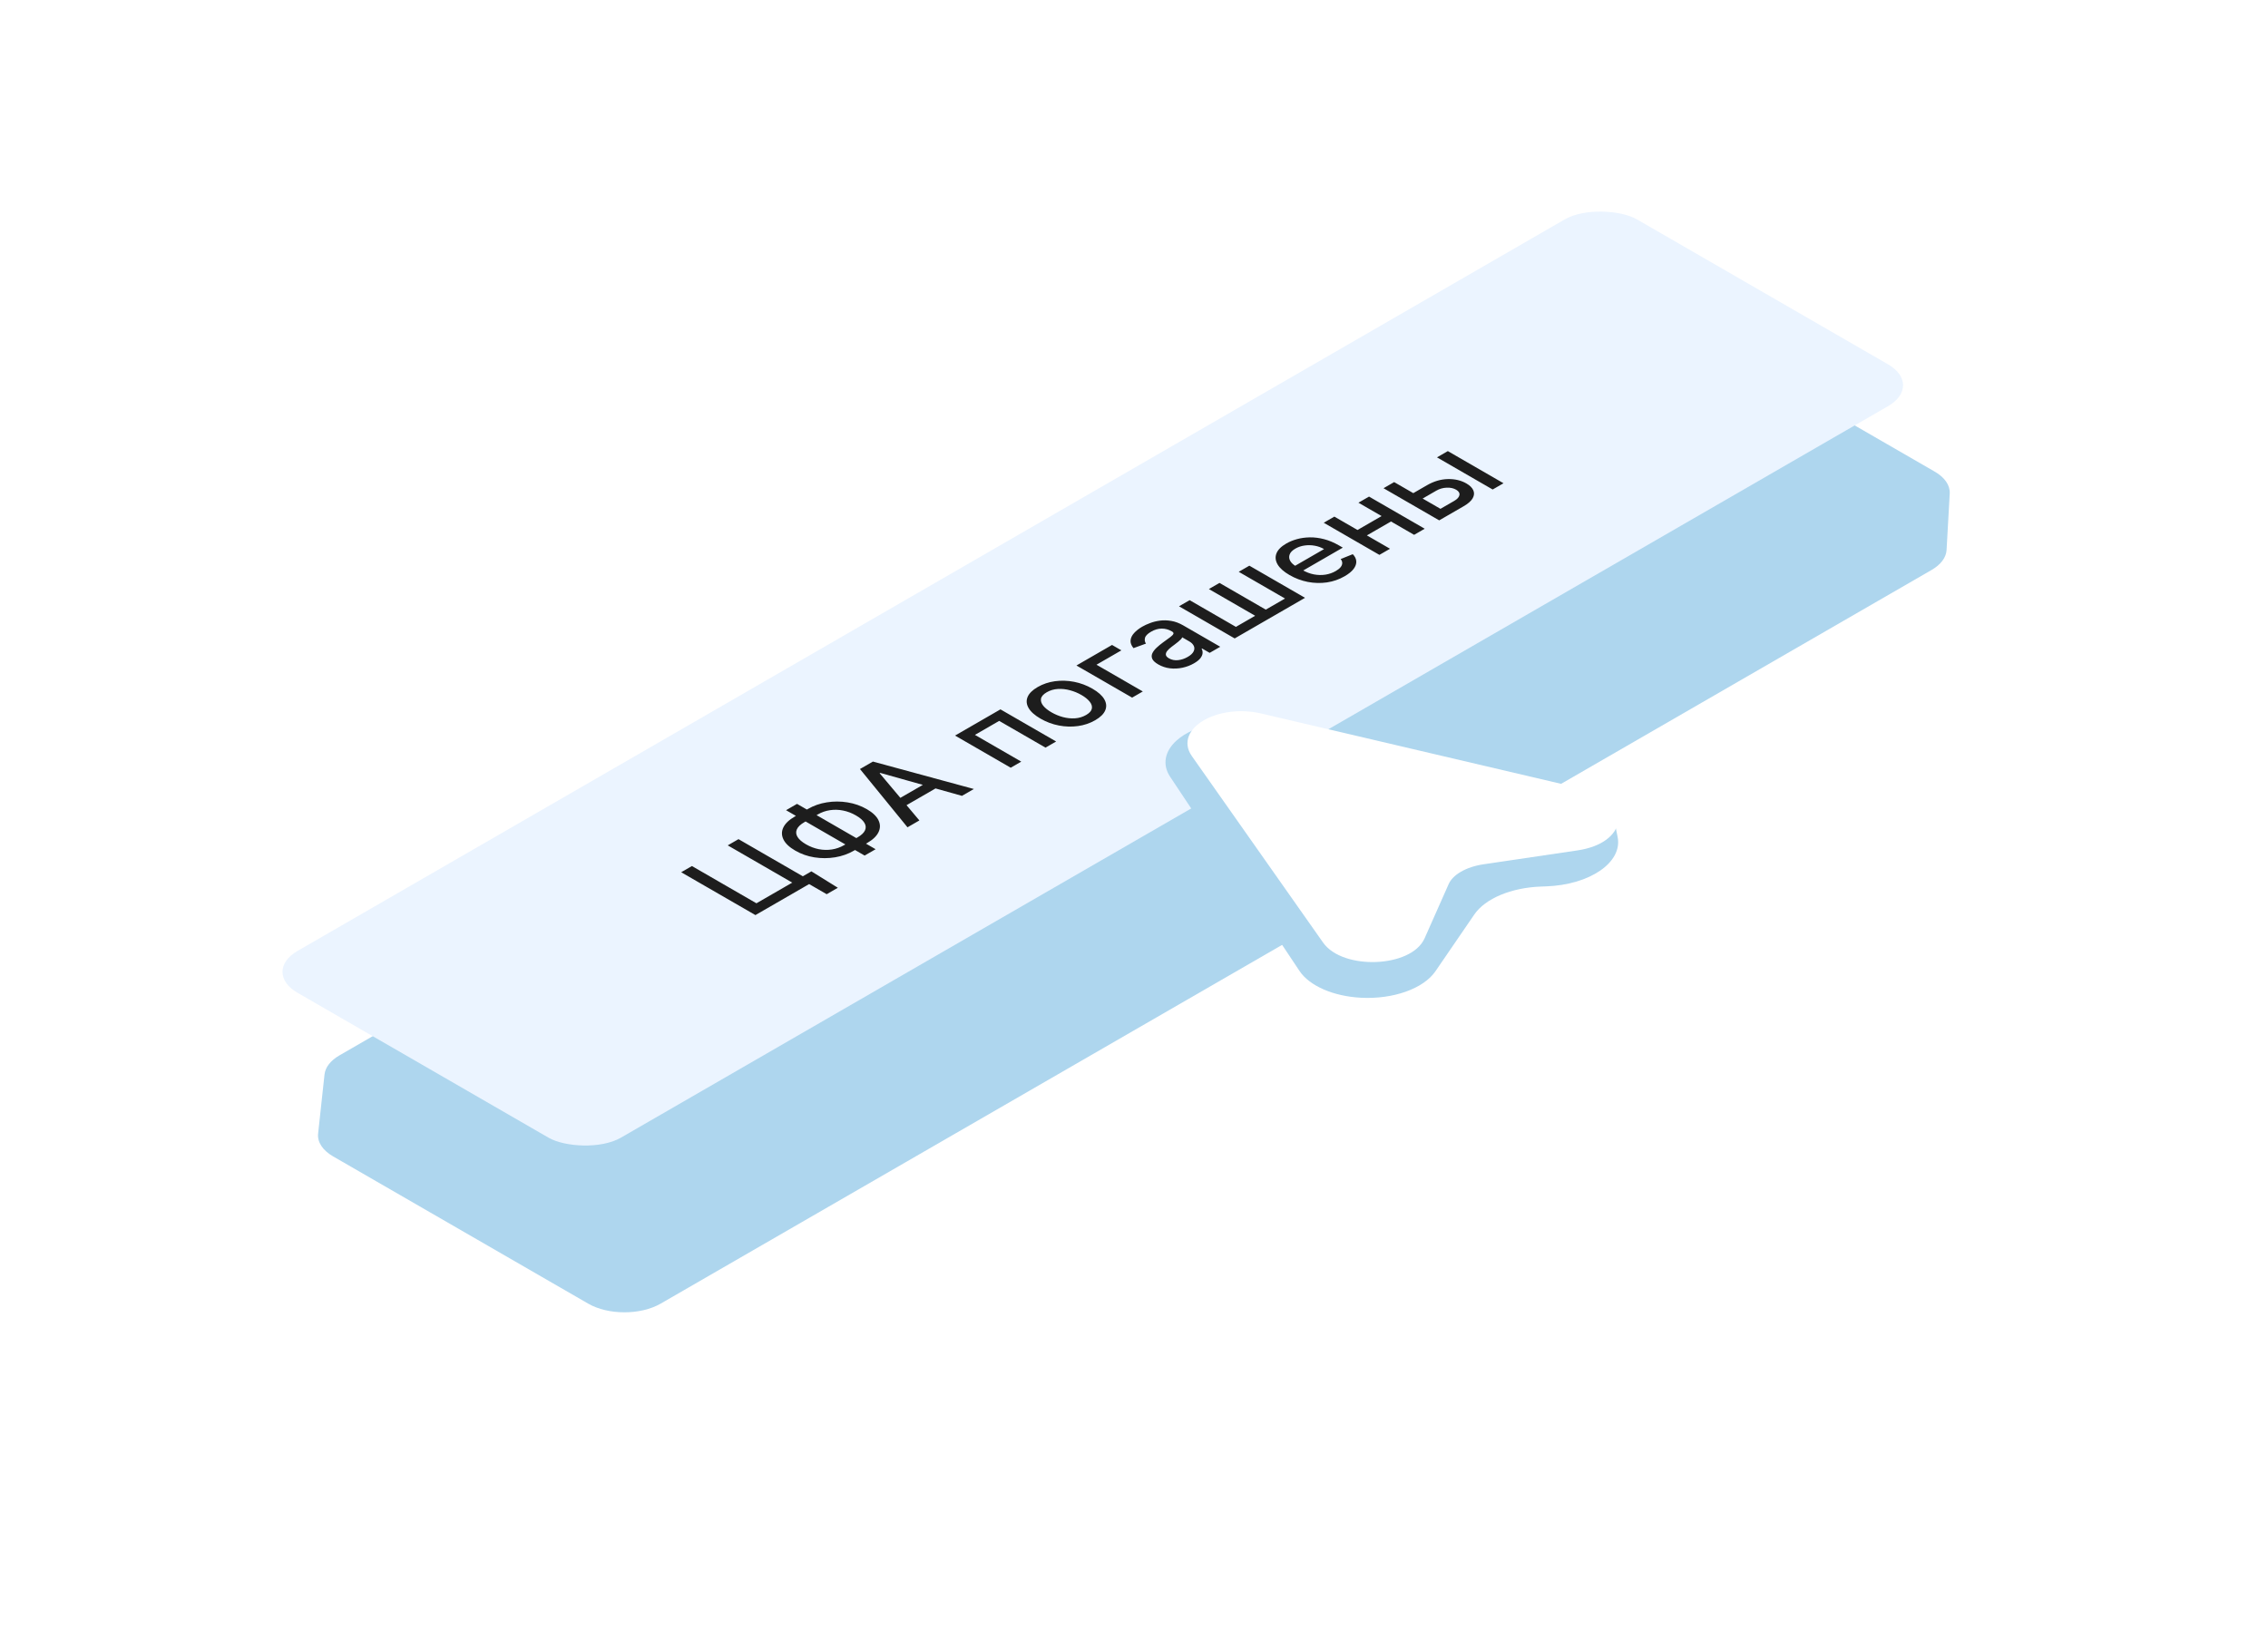 <?xml version="1.0" encoding="UTF-8"?> <svg xmlns="http://www.w3.org/2000/svg" width="217" height="156" viewBox="0 0 217 156" fill="none"><g filter="url(#filter0_dii_96_92771)"><path d="M182.548 37.225L182.246 42.632C182.206 43.35 181.694 44.033 180.814 44.541L59.208 114.75C57.295 115.855 54.193 115.855 52.28 114.75L27.862 100.653C26.869 100.079 26.349 99.286 26.437 98.476L27.05 92.817C27.124 92.13 27.631 91.481 28.475 90.994L149.708 21C151.621 19.895 154.723 19.895 156.636 21L181.116 35.133C182.073 35.686 182.592 36.443 182.548 37.225Z" fill="#AED6EE"></path></g><g filter="url(#filter1_ii_96_92771)"><rect width="148" height="35.733" rx="4" transform="matrix(0.866 -0.5 0.866 0.5 25 93)" fill="#EBF4FF"></rect><path d="M77.633 83.382L80.164 84.952L79.096 85.569L77.418 84.6L76.918 84.888L75.972 84.341L77.633 83.382ZM72.278 87.567L65.176 83.467L66.203 82.874L72.375 86.438L75.802 84.46L69.629 80.896L70.659 80.301L77.761 84.402L72.278 87.567ZM76.034 78.143L77.314 77.404C77.855 77.092 78.453 76.883 79.11 76.779C79.766 76.673 80.428 76.674 81.094 76.783C81.759 76.89 82.374 77.106 82.938 77.432C83.498 77.755 83.869 78.108 84.052 78.491C84.237 78.873 84.238 79.254 84.055 79.634C83.872 80.012 83.511 80.357 82.97 80.669L81.69 81.408C81.149 81.721 80.551 81.931 79.897 82.039C79.24 82.146 78.582 82.147 77.92 82.043C77.261 81.938 76.651 81.723 76.089 81.398C75.523 81.071 75.146 80.715 74.959 80.329C74.772 79.943 74.768 79.561 74.948 79.182C75.131 78.802 75.493 78.455 76.034 78.143ZM76.96 78.677C76.59 78.891 76.352 79.118 76.245 79.358C76.137 79.597 76.156 79.839 76.304 80.085C76.452 80.331 76.726 80.569 77.126 80.8C77.517 81.025 77.923 81.179 78.344 81.262C78.764 81.342 79.182 81.351 79.595 81.288C80.007 81.224 80.397 81.086 80.764 80.874L82.047 80.133C82.415 79.921 82.653 79.697 82.761 79.46C82.87 79.221 82.852 78.981 82.706 78.74C82.56 78.495 82.291 78.26 81.898 78.033C81.503 77.804 81.094 77.648 80.67 77.564C80.247 77.477 79.829 77.465 79.415 77.528C79.001 77.588 78.611 77.724 78.243 77.937L76.96 78.677ZM76.259 76.924L83.778 81.264L82.727 81.871L75.209 77.53L76.259 76.924ZM87.965 78.51L86.828 79.167L82.281 73.591L83.519 72.876L93.177 75.501L92.04 76.158L84.22 73.961L84.164 73.993L87.965 78.51ZM85.375 76.794L89.064 74.664L89.966 75.185L86.276 77.315L85.375 76.794ZM96.704 73.465L91.377 70.389L95.723 67.881L101.049 70.956L100.033 71.543L95.601 68.984L93.281 70.323L97.713 72.882L96.704 73.465ZM104.787 68.922C104.287 69.211 103.737 69.396 103.136 69.479C102.535 69.562 101.926 69.544 101.308 69.425C100.691 69.306 100.107 69.088 99.557 68.77C99.005 68.451 98.624 68.113 98.416 67.755C98.208 67.397 98.176 67.045 98.319 66.698C98.463 66.351 98.784 66.033 99.283 65.745C99.783 65.457 100.333 65.271 100.934 65.188C101.535 65.106 102.145 65.124 102.765 65.244C103.385 65.365 103.971 65.584 104.523 65.903C105.073 66.221 105.451 66.558 105.657 66.914C105.863 67.271 105.894 67.622 105.751 67.969C105.607 68.316 105.286 68.634 104.787 68.922ZM103.92 68.418C104.243 68.231 104.426 68.027 104.468 67.805C104.509 67.584 104.439 67.361 104.256 67.138C104.076 66.914 103.815 66.703 103.472 66.506C103.133 66.309 102.768 66.159 102.38 66.055C101.992 65.948 101.604 65.906 101.218 65.929C100.832 65.952 100.477 66.057 100.154 66.243C99.828 66.432 99.644 66.638 99.602 66.862C99.563 67.085 99.635 67.309 99.817 67.535C100 67.758 100.261 67.967 100.601 68.163C100.943 68.361 101.307 68.513 101.693 68.618C102.082 68.722 102.468 68.762 102.852 68.738C103.238 68.713 103.594 68.606 103.92 68.418ZM106.398 61.717L107.293 62.234L104.911 63.609L109.343 66.168L108.32 66.758L102.993 63.683L106.398 61.717ZM114.241 63.476C113.903 63.671 113.536 63.811 113.138 63.896C112.738 63.98 112.338 63.999 111.938 63.953C111.541 63.904 111.167 63.78 110.818 63.578C110.518 63.404 110.328 63.228 110.249 63.05C110.171 62.871 110.173 62.692 110.256 62.513C110.34 62.334 110.474 62.158 110.659 61.984C110.844 61.811 111.047 61.643 111.269 61.48C111.551 61.274 111.78 61.107 111.956 60.979C112.129 60.85 112.233 60.743 112.268 60.659C112.302 60.575 112.257 60.497 112.132 60.425L112.108 60.411C111.805 60.236 111.485 60.15 111.148 60.152C110.812 60.154 110.477 60.251 110.142 60.445C109.793 60.646 109.595 60.85 109.549 61.055C109.503 61.258 109.535 61.436 109.646 61.588L108.45 62.022C108.242 61.769 108.149 61.52 108.172 61.278C108.195 61.032 108.307 60.799 108.509 60.579C108.707 60.357 108.968 60.154 109.289 59.968C109.502 59.845 109.752 59.73 110.041 59.622C110.33 59.511 110.645 59.434 110.985 59.389C111.327 59.344 111.687 59.353 112.067 59.418C112.443 59.48 112.826 59.624 113.214 59.848L116.752 61.89L115.739 62.475L115.011 62.054L114.969 62.078C115.036 62.195 115.067 62.329 115.063 62.481C115.058 62.633 114.993 62.794 114.869 62.965C114.744 63.136 114.535 63.306 114.241 63.476ZM113.634 62.865C113.921 62.7 114.109 62.526 114.199 62.343C114.292 62.158 114.3 61.983 114.224 61.816C114.147 61.647 114.004 61.501 113.794 61.38L113.107 60.983C113.107 61.026 113.07 61.087 112.996 61.167C112.922 61.245 112.83 61.329 112.719 61.42C112.605 61.509 112.494 61.596 112.386 61.68C112.275 61.763 112.182 61.832 112.108 61.888C111.933 62.019 111.791 62.15 111.685 62.281C111.581 62.41 111.536 62.536 111.55 62.659C111.564 62.779 111.663 62.893 111.848 62.999C112.105 63.148 112.394 63.205 112.715 63.172C113.034 63.137 113.34 63.035 113.634 62.865ZM112.806 58.018L113.822 57.431L118.251 59.988L120.092 58.925L115.664 56.368L116.68 55.781L121.108 58.338L122.95 57.275L118.521 54.718L119.537 54.131L124.864 57.207L118.133 61.093L112.806 58.018ZM128.652 55.144C128.127 55.447 127.563 55.643 126.959 55.733C126.356 55.819 125.747 55.804 125.132 55.687C124.517 55.566 123.933 55.347 123.38 55.028C122.835 54.713 122.456 54.376 122.243 54.019C122.033 53.66 121.994 53.307 122.129 52.96C122.265 52.611 122.581 52.294 123.075 52.009C123.376 51.835 123.717 51.696 124.098 51.59C124.48 51.485 124.889 51.429 125.326 51.422C125.763 51.415 126.216 51.473 126.685 51.594C127.152 51.714 127.627 51.914 128.111 52.193L128.478 52.405L124.244 54.85L123.467 54.401L126.685 52.543C126.413 52.386 126.115 52.278 125.794 52.221C125.47 52.162 125.147 52.155 124.823 52.201C124.502 52.245 124.207 52.344 123.939 52.499C123.647 52.667 123.465 52.855 123.391 53.064C123.317 53.269 123.335 53.472 123.446 53.672C123.557 53.87 123.746 54.045 124.012 54.199L124.618 54.549C124.975 54.755 125.34 54.894 125.714 54.966C126.091 55.036 126.459 55.044 126.817 54.99C127.173 54.934 127.503 54.818 127.805 54.643C128.002 54.53 128.153 54.41 128.26 54.285C128.364 54.158 128.418 54.028 128.423 53.895C128.427 53.761 128.378 53.628 128.274 53.496L129.432 53.032C129.642 53.244 129.754 53.471 129.768 53.714C129.782 53.955 129.697 54.198 129.512 54.443C129.327 54.686 129.04 54.92 128.652 55.144ZM132.479 49.218L133.377 49.737L130.492 51.402L129.594 50.884L132.479 49.218ZM127.669 49.436L132.996 52.512L131.98 53.098L126.653 50.023L127.669 49.436ZM130.988 47.52L136.315 50.596L135.302 51.18L129.975 48.105L130.988 47.52ZM134.987 47.326L136.533 46.433C137.185 46.057 137.849 45.86 138.524 45.844C139.199 45.828 139.792 45.968 140.303 46.263C140.636 46.455 140.856 46.673 140.965 46.918C141.074 47.162 141.054 47.416 140.906 47.68C140.756 47.943 140.463 48.2 140.029 48.451L137.702 49.795L132.375 46.719L133.391 46.133L137.823 48.691L139.134 47.935C139.432 47.763 139.6 47.576 139.637 47.376C139.672 47.175 139.568 47.004 139.325 46.864C139.068 46.715 138.763 46.65 138.409 46.667C138.053 46.683 137.726 46.777 137.428 46.95L135.881 47.843L134.987 47.326ZM142.817 46.842L137.49 43.766L138.527 43.167L143.854 46.243L142.817 46.842Z" fill="#1D1D1D"></path></g><g filter="url(#filter2_ddii_96_92771)"><path d="M154.566 79.078L154.772 80.087C155.268 82.509 152.135 84.673 147.919 84.82L147.449 84.837C144.6 84.936 142.109 85.979 141.06 87.512L137.339 92.945C136.2 94.608 133.3 95.639 130.216 95.477C127.569 95.338 125.288 94.343 124.333 92.91L111.959 74.335C111.191 73.182 111.424 71.887 112.586 70.85C114.289 69.331 117.59 68.697 120.528 69.326L149.823 75.598C152.41 76.151 154.242 77.496 154.566 79.078Z" fill="#AED6EE"></path><path d="M126.792 90.049L114.238 72.206C112.607 69.889 116.606 67.58 120.62 68.521L151.524 75.77C155.901 76.796 155.473 80.453 150.896 81.13L141.909 82.459C140.176 82.716 138.823 83.497 138.379 84.497L136.077 89.686C134.904 92.329 128.57 92.576 126.792 90.049Z" fill="white" stroke="white" stroke-width="0.5" stroke-linejoin="round"></path></g><defs><filter id="filter0_dii_96_92771" x="0.427" y="0.172" width="216.123" height="155.406" filterUnits="userSpaceOnUse" color-interpolation-filters="sRGB"><feFlood flood-opacity="0" result="BackgroundImageFix"></feFlood><feColorMatrix in="SourceAlpha" type="matrix" values="0 0 0 0 0 0 0 0 0 0 0 0 0 0 0 0 0 0 127 0" result="hardAlpha"></feColorMatrix><feOffset dx="4" dy="10"></feOffset><feGaussianBlur stdDeviation="15"></feGaussianBlur><feComposite in2="hardAlpha" operator="out"></feComposite><feColorMatrix type="matrix" values="0 0 0 0 0 0 0 0 0 0 0 0 0 0 0 0 0 0 0.04 0"></feColorMatrix><feBlend mode="normal" in2="BackgroundImageFix" result="effect1_dropShadow_96_92771"></feBlend><feBlend mode="normal" in="SourceGraphic" in2="effect1_dropShadow_96_92771" result="shape"></feBlend><feColorMatrix in="SourceAlpha" type="matrix" values="0 0 0 0 0 0 0 0 0 0 0 0 0 0 0 0 0 0 127 0" result="hardAlpha"></feColorMatrix><feOffset dx="-1" dy="-1"></feOffset><feGaussianBlur stdDeviation="1"></feGaussianBlur><feComposite in2="hardAlpha" operator="arithmetic" k2="-1" k3="1"></feComposite><feColorMatrix type="matrix" values="0 0 0 0 0.82 0 0 0 0 0.851 0 0 0 0 0.902 0 0 0 0.5 0"></feColorMatrix><feBlend mode="normal" in2="shape" result="effect2_innerShadow_96_92771"></feBlend><feColorMatrix in="SourceAlpha" type="matrix" values="0 0 0 0 0 0 0 0 0 0 0 0 0 0 0 0 0 0 127 0" result="hardAlpha"></feColorMatrix><feOffset dx="1" dy="1"></feOffset><feGaussianBlur stdDeviation="1"></feGaussianBlur><feComposite in2="hardAlpha" operator="arithmetic" k2="-1" k3="1"></feComposite><feColorMatrix type="matrix" values="0 0 0 0 1 0 0 0 0 1 0 0 0 0 1 0 0 0 0.3 0"></feColorMatrix><feBlend mode="normal" in2="effect2_innerShadow_96_92771" result="effect3_innerShadow_96_92771"></feBlend></filter><filter id="filter1_ii_96_92771" x="24" y="18" width="161.118" height="93.867" filterUnits="userSpaceOnUse" color-interpolation-filters="sRGB"><feFlood flood-opacity="0" result="BackgroundImageFix"></feFlood><feBlend mode="normal" in="SourceGraphic" in2="BackgroundImageFix" result="shape"></feBlend><feColorMatrix in="SourceAlpha" type="matrix" values="0 0 0 0 0 0 0 0 0 0 0 0 0 0 0 0 0 0 127 0" result="hardAlpha"></feColorMatrix><feOffset dx="-1" dy="-1"></feOffset><feGaussianBlur stdDeviation="1"></feGaussianBlur><feComposite in2="hardAlpha" operator="arithmetic" k2="-1" k3="1"></feComposite><feColorMatrix type="matrix" values="0 0 0 0 0.82 0 0 0 0 0.851 0 0 0 0 0.902 0 0 0 0.5 0"></feColorMatrix><feBlend mode="normal" in2="shape" result="effect1_innerShadow_96_92771"></feBlend><feColorMatrix in="SourceAlpha" type="matrix" values="0 0 0 0 0 0 0 0 0 0 0 0 0 0 0 0 0 0 127 0" result="hardAlpha"></feColorMatrix><feOffset dx="1" dy="1"></feOffset><feGaussianBlur stdDeviation="1"></feGaussianBlur><feComposite in2="hardAlpha" operator="arithmetic" k2="-1" k3="1"></feComposite><feColorMatrix type="matrix" values="0 0 0 0 1 0 0 0 0 1 0 0 0 0 1 0 0 0 0.3 0"></feColorMatrix><feBlend mode="normal" in2="effect1_innerShadow_96_92771" result="effect2_innerShadow_96_92771"></feBlend></filter><filter id="filter2_ddii_96_92771" x="63.513" y="20.125" width="139.373" height="123.367" filterUnits="userSpaceOnUse" color-interpolation-filters="sRGB"><feFlood flood-opacity="0" result="BackgroundImageFix"></feFlood><feColorMatrix in="SourceAlpha" type="matrix" values="0 0 0 0 0 0 0 0 0 0 0 0 0 0 0 0 0 0 127 0" result="hardAlpha"></feColorMatrix><feOffset dx="18" dy="-18"></feOffset><feGaussianBlur stdDeviation="15"></feGaussianBlur><feColorMatrix type="matrix" values="0 0 0 0 0.82 0 0 0 0 0.851 0 0 0 0 0.902 0 0 0 0.2 0"></feColorMatrix><feBlend mode="normal" in2="BackgroundImageFix" result="effect1_dropShadow_96_92771"></feBlend><feColorMatrix in="SourceAlpha" type="matrix" values="0 0 0 0 0 0 0 0 0 0 0 0 0 0 0 0 0 0 127 0" result="hardAlpha"></feColorMatrix><feOffset dx="-18" dy="18"></feOffset><feGaussianBlur stdDeviation="15"></feGaussianBlur><feColorMatrix type="matrix" values="0 0 0 0 0.82 0 0 0 0 0.851 0 0 0 0 0.902 0 0 0 0.2 0"></feColorMatrix><feBlend mode="normal" in2="effect1_dropShadow_96_92771" result="effect2_dropShadow_96_92771"></feBlend><feBlend mode="normal" in="SourceGraphic" in2="effect2_dropShadow_96_92771" result="shape"></feBlend><feColorMatrix in="SourceAlpha" type="matrix" values="0 0 0 0 0 0 0 0 0 0 0 0 0 0 0 0 0 0 127 0" result="hardAlpha"></feColorMatrix><feOffset dx="-1" dy="-1"></feOffset><feGaussianBlur stdDeviation="1"></feGaussianBlur><feComposite in2="hardAlpha" operator="arithmetic" k2="-1" k3="1"></feComposite><feColorMatrix type="matrix" values="0 0 0 0 0.82 0 0 0 0 0.851 0 0 0 0 0.902 0 0 0 0.5 0"></feColorMatrix><feBlend mode="normal" in2="shape" result="effect3_innerShadow_96_92771"></feBlend><feColorMatrix in="SourceAlpha" type="matrix" values="0 0 0 0 0 0 0 0 0 0 0 0 0 0 0 0 0 0 127 0" result="hardAlpha"></feColorMatrix><feOffset dx="1" dy="1"></feOffset><feGaussianBlur stdDeviation="1"></feGaussianBlur><feComposite in2="hardAlpha" operator="arithmetic" k2="-1" k3="1"></feComposite><feColorMatrix type="matrix" values="0 0 0 0 1 0 0 0 0 1 0 0 0 0 1 0 0 0 0.3 0"></feColorMatrix><feBlend mode="normal" in2="effect3_innerShadow_96_92771" result="effect4_innerShadow_96_92771"></feBlend></filter></defs></svg> 